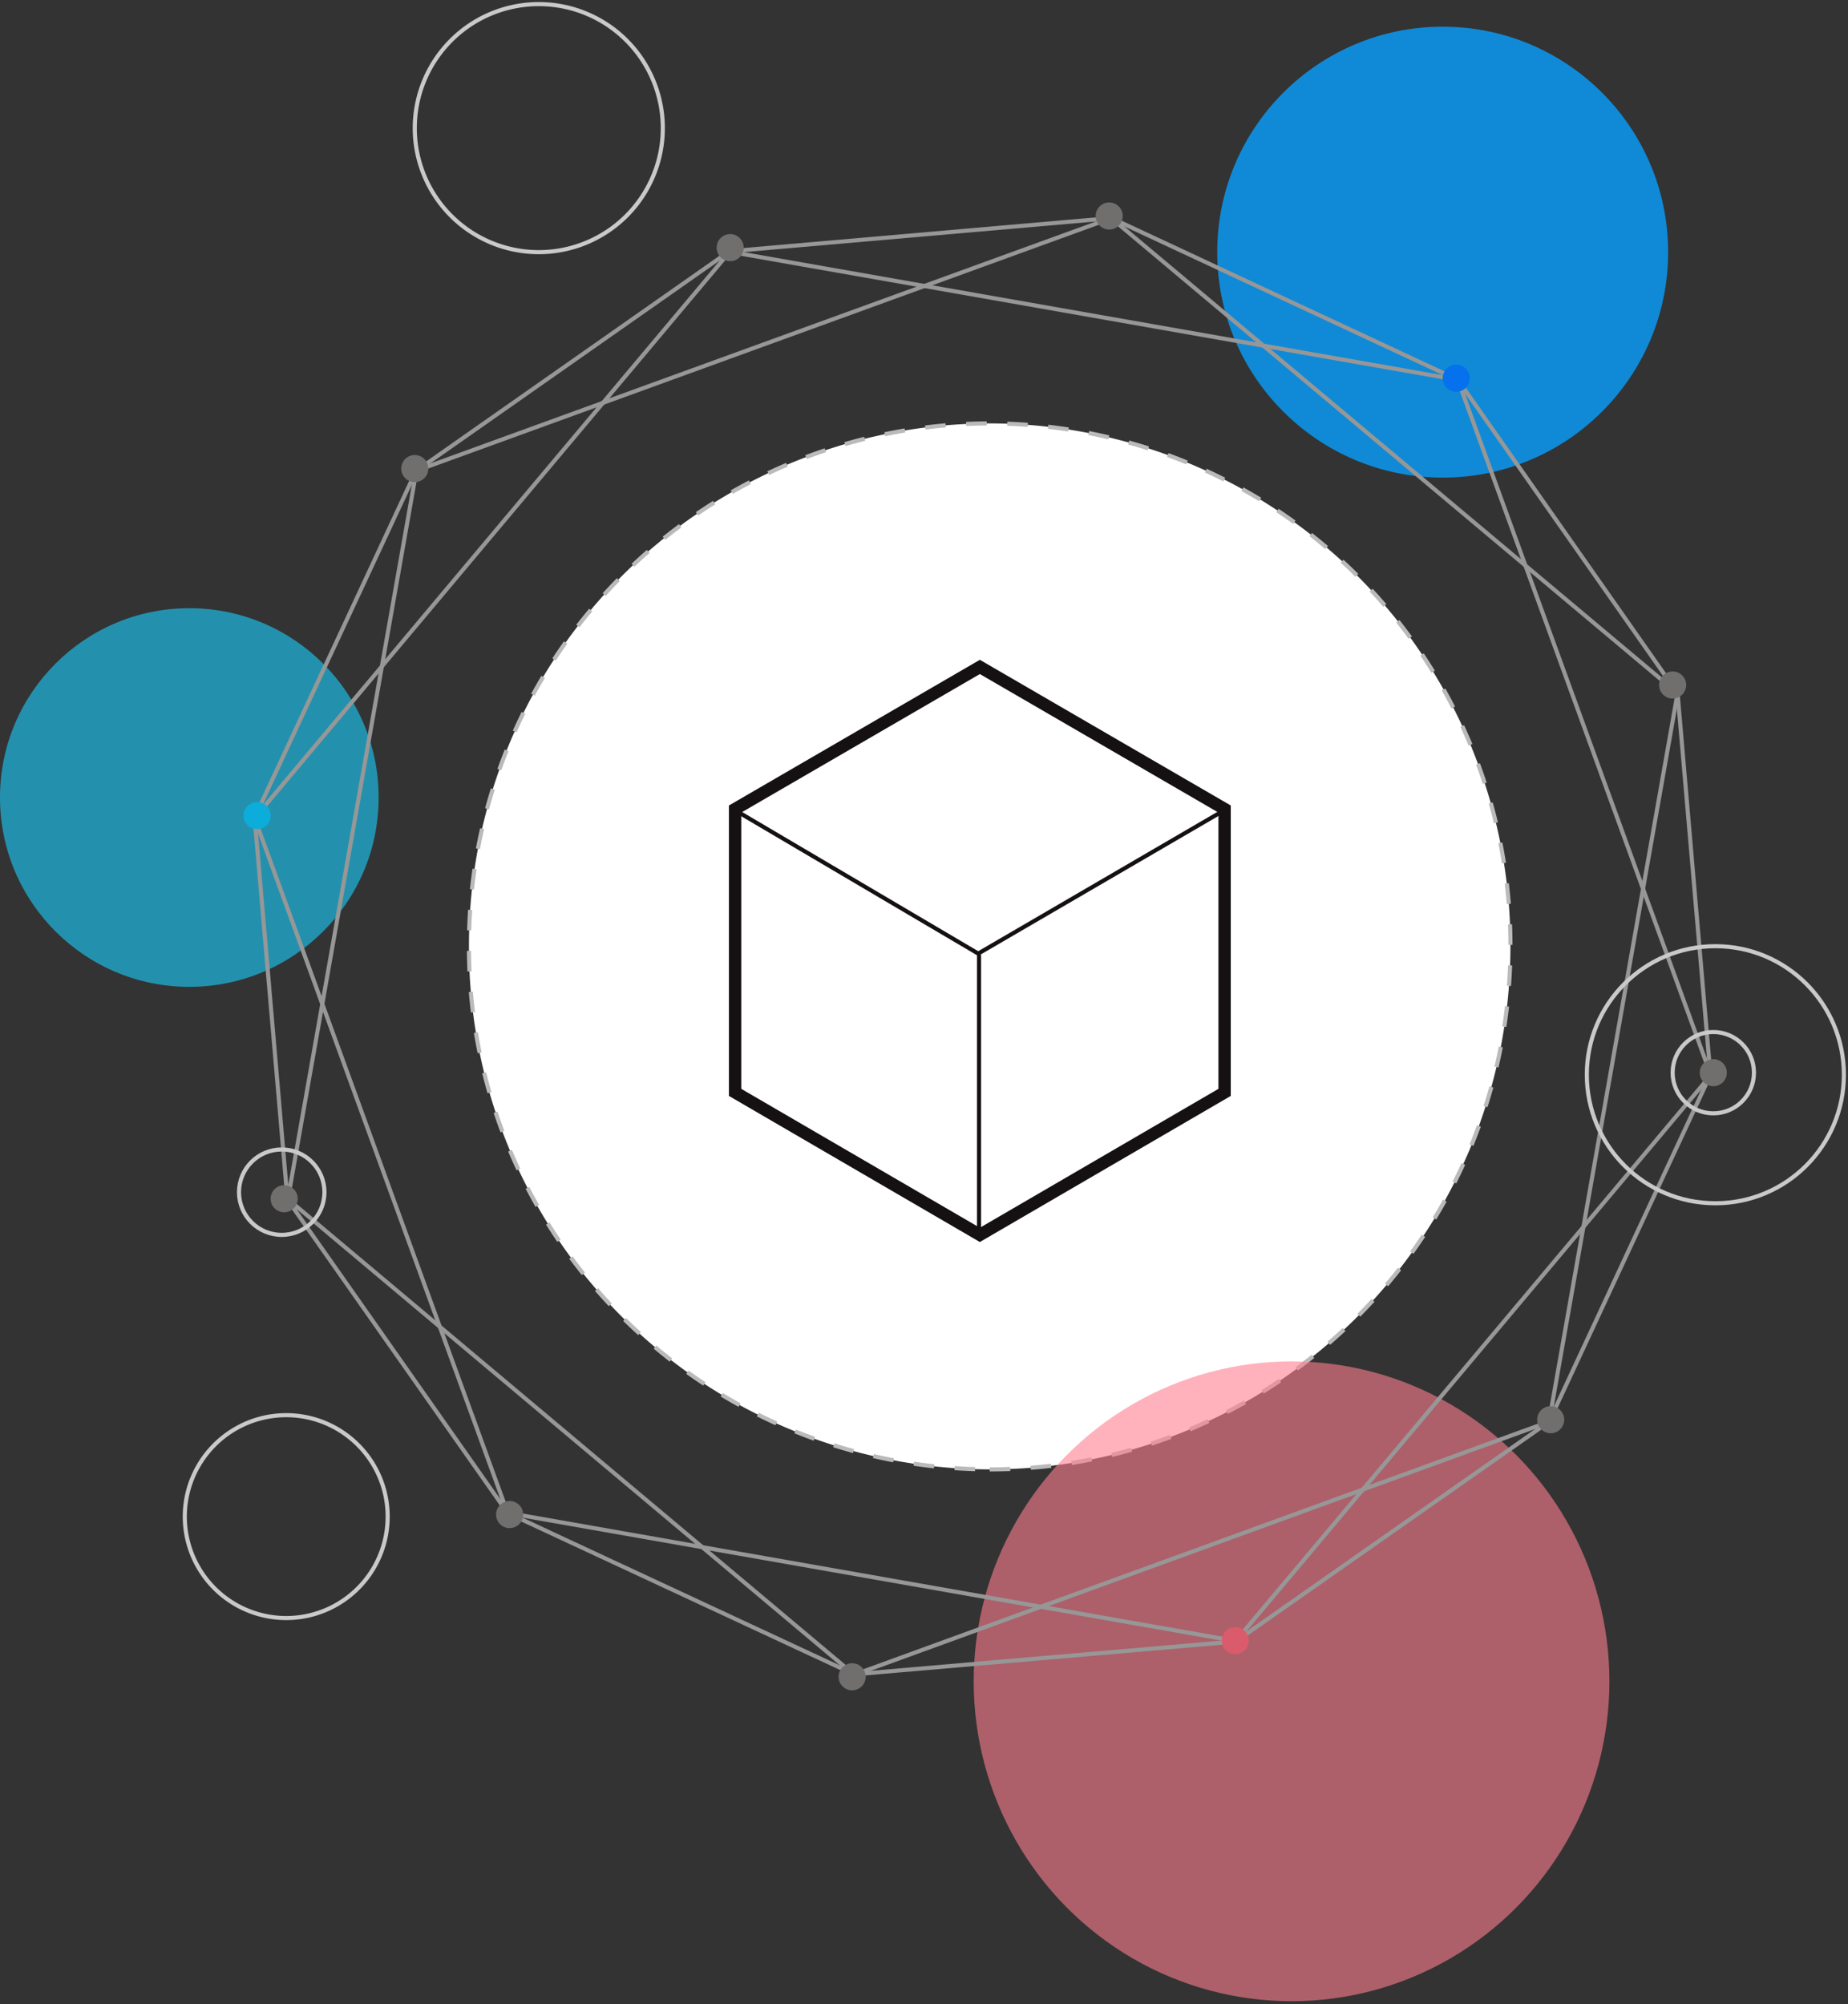 <svg xmlns="http://www.w3.org/2000/svg" width="450" height="488" viewBox="0 0 450 488"><rect x="0" y="0" width="450" height="488" fill="#333333" stroke="none"/><g fill="none" fill-rule="evenodd" transform="translate(0 1)"><path fill="#FFF" stroke="#BABABA" stroke-dasharray="5" d="M241 356.8c70 0 126.8-57 126.8-127.4A127 127 0 00241 102.1a127 127 0 00-126.8 127.3A127 127 0 00241 356.8z"/><circle cx="351.3" cy="60.4" r="54.9" fill="#08A0FF" opacity=".8"/><circle cx="46.1" cy="193.2" r="46.1" fill="#19D0FF" opacity=".6"/><ellipse cx="314.5" cy="408.4" fill="#FF7F8F" opacity=".6" rx="77.4" ry="77.9"/><g fill="#FFF" stroke="#151112"><path stroke-width="3" d="M238.6 161.4l59.6 34.6v69l-59.6 34.7L179 265v-69z"/><path d="M180.2 197l58 34.2 58.7-34.2m-58.5 101.5v-67"/></g><path stroke="#979797" d="M270.6 52.1L355 91.5l53.5 76.3 8 92.9-39.3 84.5-76.3 53.5-92.9 8-84.4-39.3L70 291.1l-8-93 39.3-84.4 76.3-53.5z" style="mix-blend-mode:color-burn"/><path stroke="#979797" d="M270.6 52.1l137.9 115.7-31.3 177.4L208 406.8 70.1 291l31.3-177.4z" style="mix-blend-mode:color-burn"/><path stroke="#979797" d="M177.7 60.3L355 91.5l61.6 169.3-115.7 137.8-177.3-31.2L62 198.2z" style="mix-blend-mode:color-burn"/><circle cx="68.6" cy="289.3" r="10.4" stroke="#CAC8C8"/><path stroke="#CAC8C8" d="M69.7 393a24.7 24.7 0 100-49.4 24.7 24.7 0 000 49.4zm61.5-332.6a30.2 30.2 0 100-60.4 30.2 30.2 0 000 60.4z"/><circle cx="417.7" cy="260.7" r="31.3" stroke="#CAC8C8"/><circle cx="417.2" cy="260.2" r="9.9" stroke="#CAC8C8"/><circle cx="124.1" cy="367.8" r="3.3" fill="#716E6E"/><circle cx="207.5" cy="407.3" r="3.3" fill="#716E6E"/><circle cx="69.2" cy="290.9" r="3.3" fill="#716E6E"/><circle cx="300.8" cy="398.5" r="3.3" fill="#D95B6C"/><circle cx="377.6" cy="344.7" r="3.3" fill="#716E6E"/><circle cx="417.2" cy="260.2" r="3.3" fill="#716E6E"/><circle cx="407.3" cy="165.8" r="3.3" fill="#716E6E"/><circle cx="354.6" cy="91.1" r="3.3" fill="#0571ED"/><circle cx="270.1" cy="51.6" r="3.3" fill="#716E6E"/><circle cx="177.8" cy="59.3" r="3.3" fill="#716E6E"/><circle cx="101" cy="113.1" r="3.3" fill="#716E6E"/><circle cx="62.6" cy="197.6" r="3.3" fill="#0CADDA"/></g></svg>